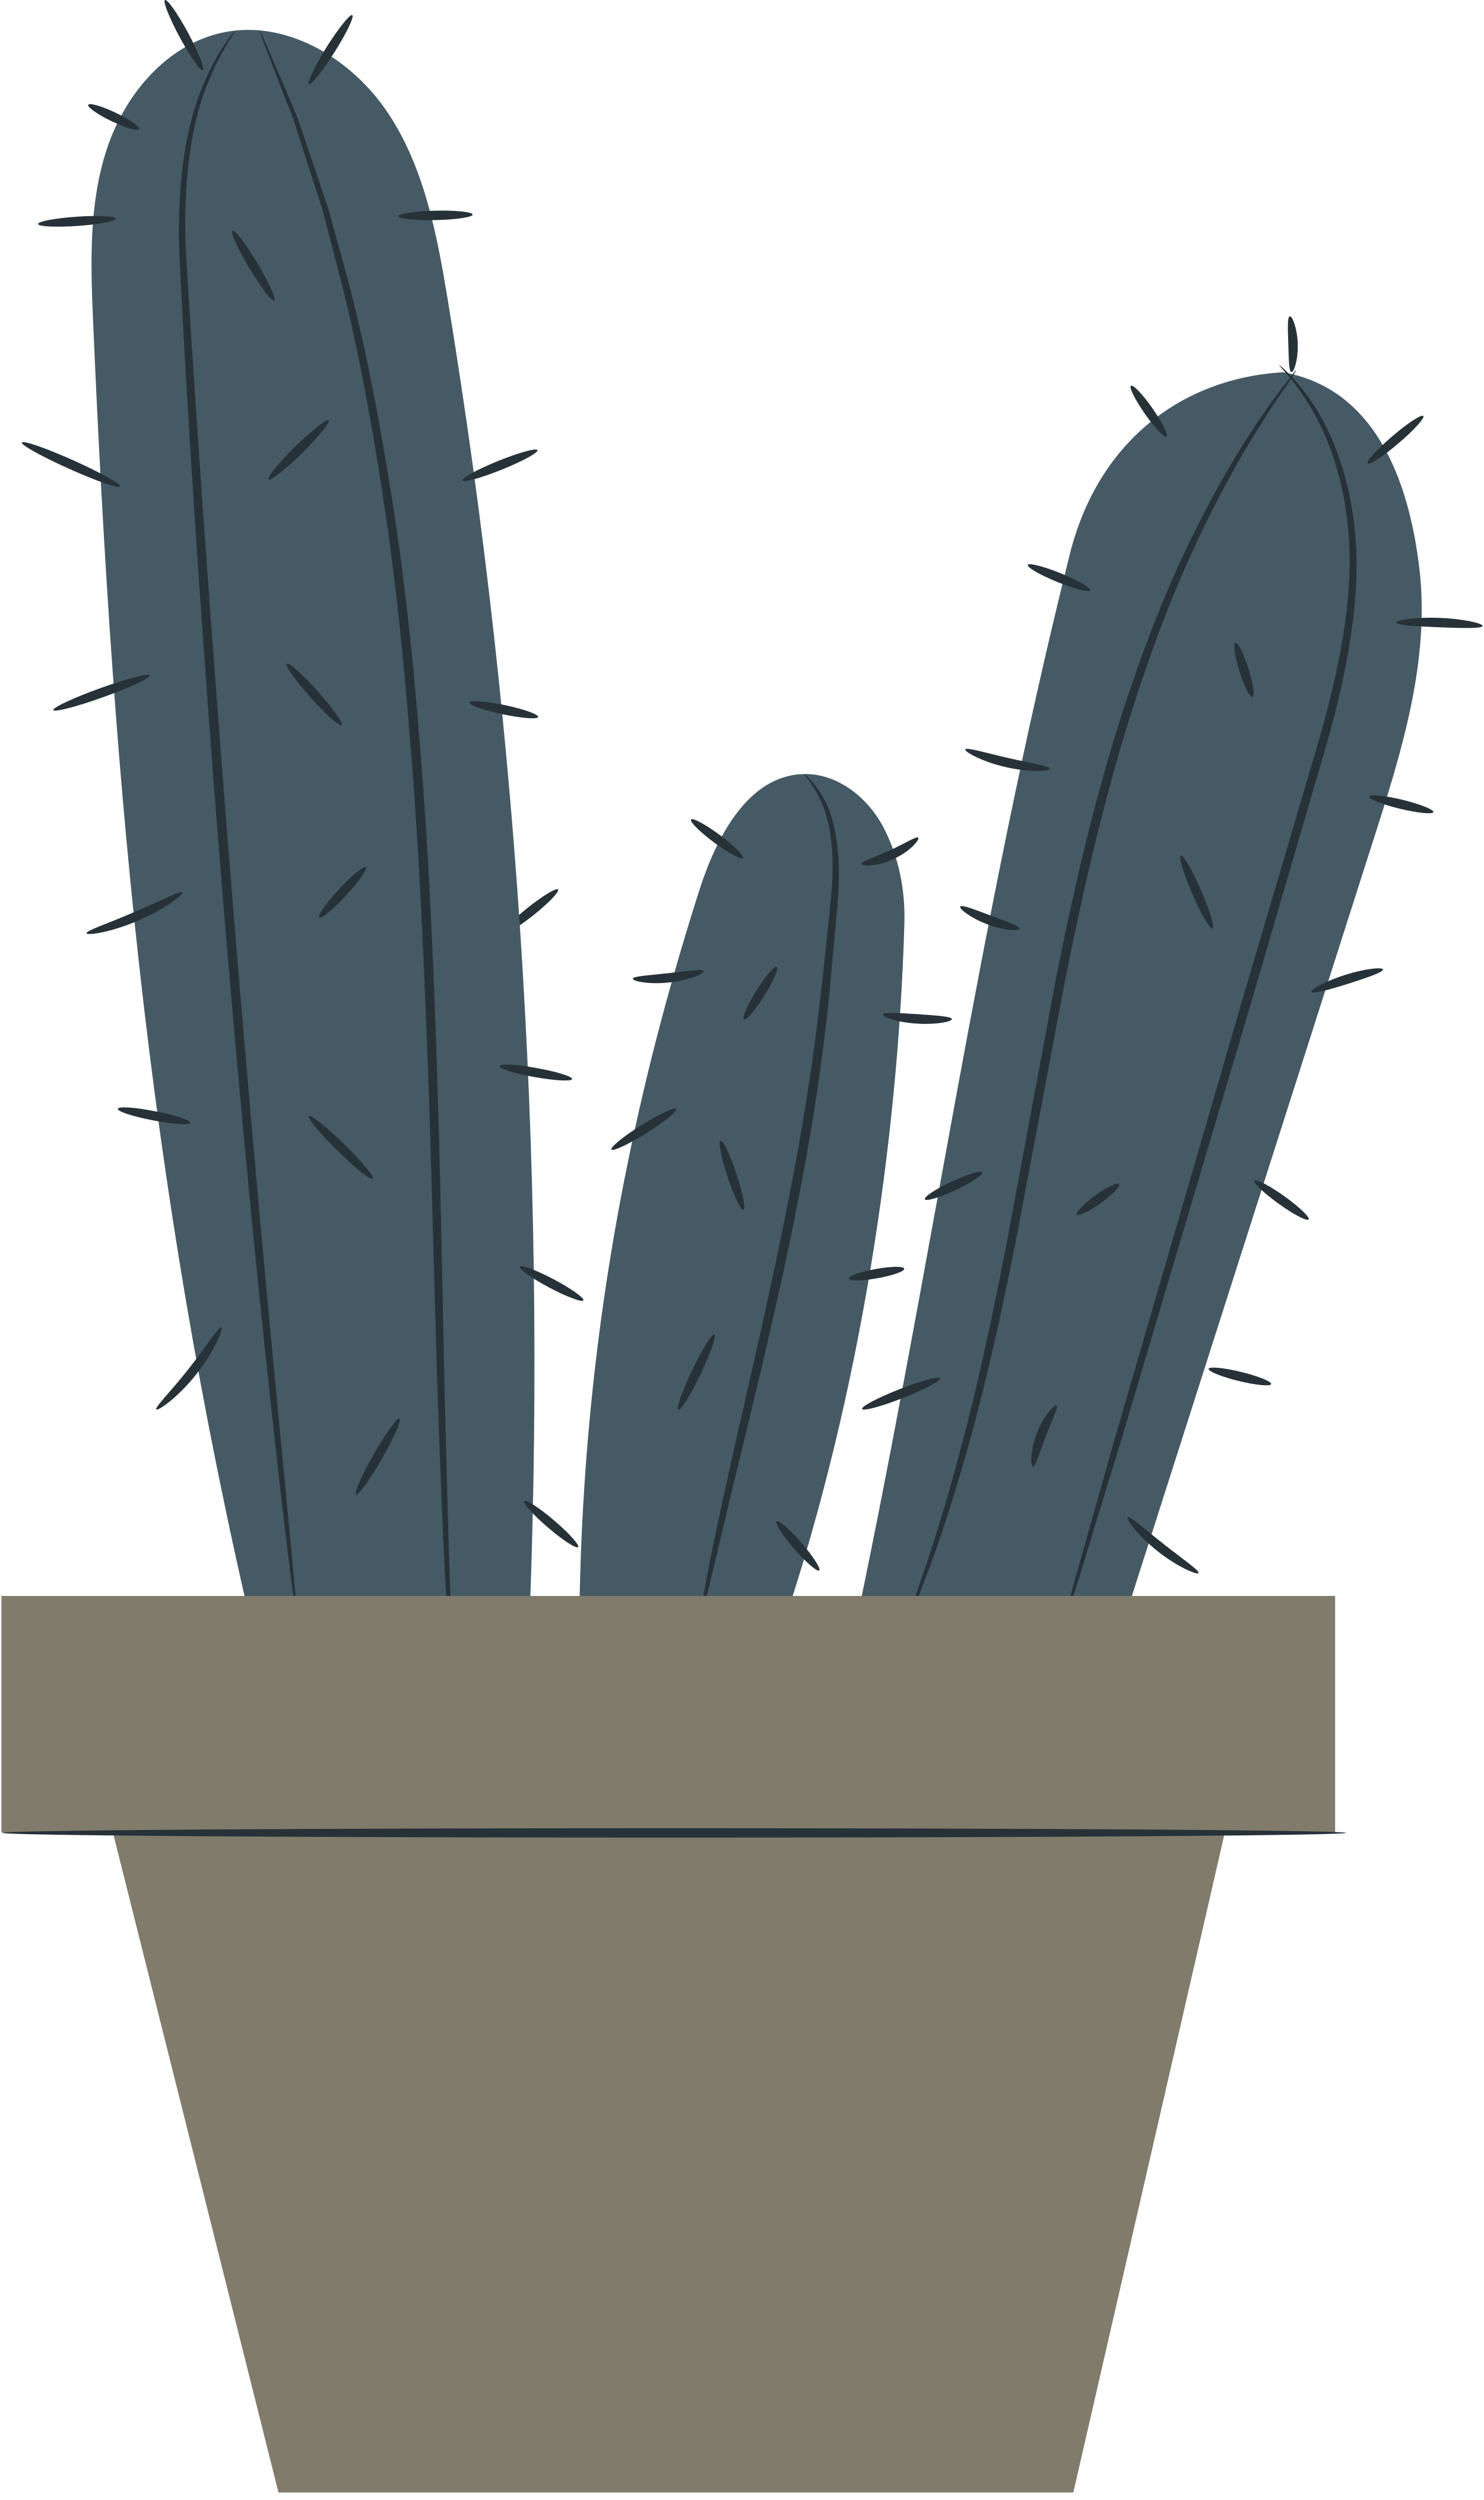 <?xml version="1.0" encoding="UTF-8"?> <svg xmlns="http://www.w3.org/2000/svg" width="98" height="165" viewBox="0 0 98 165" fill="none"> <path d="M33.244 61.59C33.351 61.719 34.242 61.182 35.239 60.389C36.236 59.595 36.955 58.844 36.848 58.705C36.74 58.576 35.85 59.112 34.853 59.906C33.855 60.7 33.137 61.451 33.244 61.59Z" fill="#263238"></path> <path d="M6.141 21.074C5.98 17.288 5.872 13.405 7.063 9.811C8.253 6.218 11.031 2.914 14.742 2.141C18.979 1.262 23.312 3.933 25.682 7.548C28.052 11.163 28.867 15.55 29.575 19.819C34.402 49.221 36.182 79.127 34.884 108.894L17.563 111.329C9.948 80.232 7.524 53.05 6.141 21.074Z" fill="#455A64"></path> <path d="M17.143 2.006C17.132 2.006 17.165 2.102 17.218 2.285C17.293 2.499 17.39 2.757 17.508 3.068C17.787 3.797 18.173 4.795 18.666 6.061C18.913 6.715 19.224 7.423 19.492 8.227C19.749 9.043 20.028 9.911 20.329 10.855C20.629 11.799 20.961 12.808 21.305 13.87C21.583 14.953 21.884 16.101 22.195 17.302C23.503 22.108 24.587 27.943 25.541 34.454C26.474 40.965 27.096 48.184 27.579 55.768C28.469 70.947 28.608 84.73 28.995 94.695C29.177 99.683 29.349 103.706 29.542 106.495C29.638 107.846 29.702 108.919 29.756 109.702C29.788 110.035 29.81 110.314 29.831 110.539C29.853 110.721 29.863 110.818 29.874 110.818C29.885 110.818 29.895 110.721 29.895 110.528C29.895 110.303 29.885 110.024 29.885 109.691C29.863 108.908 29.831 107.836 29.788 106.484C29.67 103.695 29.563 99.662 29.434 94.685C29.155 84.72 29.091 70.936 28.201 55.736C27.718 48.142 27.085 40.912 26.11 34.379C25.123 27.857 23.986 22 22.624 17.195C22.291 15.993 21.98 14.846 21.68 13.762C21.315 12.7 20.983 11.692 20.661 10.748C20.339 9.815 20.05 8.935 19.771 8.131C19.492 7.326 19.16 6.629 18.891 5.975C18.355 4.73 17.937 3.744 17.626 3.025C17.486 2.714 17.379 2.467 17.283 2.263C17.197 2.092 17.154 2.006 17.143 2.006Z" fill="#263238"></path> <path d="M15.537 2.008C15.537 2.008 14.476 3.102 13.425 5.591C12.331 8.068 11.655 11.994 11.848 16.8C12.309 26.379 13.167 39.573 14.304 54.14C15.452 68.707 16.717 81.879 17.747 91.394C18.262 96.156 18.701 100.007 19.023 102.657C19.184 103.944 19.323 104.963 19.42 105.714C19.463 106.036 19.506 106.293 19.538 106.508C19.57 106.69 19.592 106.776 19.602 106.776C19.613 106.776 19.613 106.679 19.602 106.497C19.592 106.282 19.57 106.014 19.549 105.692C19.484 104.941 19.388 103.912 19.27 102.624C19.012 99.9 18.637 96.06 18.187 91.34C17.275 81.815 16.074 68.642 14.926 54.075C13.789 39.519 12.856 26.315 12.288 16.779C12.041 12.016 12.652 8.144 13.65 5.676C14.615 3.198 15.613 2.051 15.537 2.008Z" fill="#263238"></path> <path d="M3.525 46.861C3.579 47.022 5.048 46.647 6.807 46.014C8.566 45.381 9.939 44.748 9.885 44.576C9.832 44.415 8.362 44.791 6.603 45.424C4.844 46.057 3.471 46.7 3.525 46.861Z" fill="#263238"></path> <path d="M1.447 29.205C1.372 29.366 2.777 30.138 4.568 30.942C6.359 31.747 7.871 32.273 7.946 32.112C8.021 31.951 6.616 31.178 4.825 30.374C3.023 29.57 1.511 29.044 1.447 29.205Z" fill="#263238"></path> <path d="M2.517 14.784C2.528 14.956 3.686 15.01 5.102 14.913C6.517 14.816 7.654 14.602 7.643 14.43C7.633 14.259 6.474 14.205 5.059 14.302C3.643 14.398 2.506 14.613 2.517 14.784Z" fill="#263238"></path> <path d="M20.397 5.554C20.547 5.64 21.298 4.696 22.091 3.441C22.885 2.186 23.411 1.092 23.261 0.996C23.121 0.91 22.36 1.854 21.566 3.109C20.783 4.375 20.258 5.469 20.397 5.554Z" fill="#263238"></path> <path d="M26.308 14.268C26.308 14.44 27.412 14.558 28.764 14.526C30.115 14.494 31.22 14.333 31.209 14.161C31.209 13.99 30.104 13.872 28.753 13.904C27.401 13.936 26.308 14.108 26.308 14.268Z" fill="#263238"></path> <path d="M30.551 31.703C30.615 31.864 31.774 31.542 33.136 30.995C34.498 30.448 35.56 29.868 35.495 29.707C35.431 29.547 34.273 29.868 32.91 30.416C31.538 30.973 30.487 31.542 30.551 31.703Z" fill="#263238"></path> <path d="M31.003 46.362C30.97 46.533 31.957 46.877 33.212 47.145C34.467 47.402 35.507 47.488 35.539 47.317C35.571 47.145 34.585 46.802 33.33 46.533C32.086 46.276 31.035 46.201 31.003 46.362Z" fill="#263238"></path> <path d="M32.996 70.36C32.964 70.531 34.015 70.853 35.334 71.089C36.653 71.325 37.758 71.379 37.78 71.218C37.812 71.046 36.761 70.724 35.441 70.488C34.122 70.242 33.028 70.188 32.996 70.36Z" fill="#263238"></path> <path d="M34.33 83.597C34.255 83.748 35.124 84.37 36.282 84.981C37.441 85.593 38.438 85.968 38.524 85.818C38.599 85.668 37.73 85.046 36.572 84.434C35.413 83.823 34.405 83.447 34.33 83.597Z" fill="#263238"></path> <path d="M23.516 98.627C23.666 98.713 24.427 97.662 25.221 96.278C26.015 94.895 26.53 93.704 26.39 93.618C26.24 93.532 25.479 94.584 24.685 95.967C23.881 97.362 23.366 98.542 23.516 98.627Z" fill="#263238"></path> <path d="M20.397 73.656C20.279 73.774 21.126 74.803 22.296 75.951C23.465 77.099 24.505 77.925 24.623 77.796C24.741 77.678 23.893 76.648 22.724 75.501C21.555 74.364 20.515 73.538 20.397 73.656Z" fill="#263238"></path> <path d="M21.082 60.548C21.211 60.666 21.994 60.023 22.841 59.111C23.689 58.199 24.268 57.362 24.15 57.244C24.021 57.126 23.238 57.77 22.391 58.682C21.544 59.604 20.954 60.43 21.082 60.548Z" fill="#263238"></path> <path d="M18.939 43.806C18.81 43.925 19.518 44.922 20.515 46.038C21.513 47.153 22.424 47.968 22.553 47.85C22.682 47.733 21.974 46.735 20.977 45.619C19.979 44.504 19.067 43.699 18.939 43.806Z" fill="#263238"></path> <path d="M17.735 31.645C17.853 31.763 18.84 30.991 19.934 29.918C21.028 28.834 21.821 27.869 21.703 27.74C21.585 27.622 20.599 28.395 19.505 29.467C18.4 30.551 17.606 31.527 17.735 31.645Z" fill="#263238"></path> <path d="M15.355 15.23C15.205 15.316 15.699 16.421 16.46 17.686C17.222 18.952 17.951 19.918 18.101 19.832C18.251 19.746 17.758 18.641 16.996 17.375C16.246 16.099 15.505 15.144 15.355 15.23Z" fill="#263238"></path> <path d="M10.895 0.005C10.744 0.091 11.184 1.185 11.87 2.462C12.557 3.738 13.243 4.714 13.393 4.628C13.544 4.543 13.104 3.449 12.418 2.161C11.731 0.896 11.045 -0.081 10.895 0.005Z" fill="#263238"></path> <path d="M5.828 6.916C5.753 7.067 6.45 7.56 7.372 8C8.305 8.44 9.11 8.676 9.185 8.525C9.26 8.375 8.563 7.882 7.64 7.442C6.718 7.002 5.903 6.766 5.828 6.916Z" fill="#263238"></path> <path d="M5.715 61.592C5.747 61.753 7.323 61.538 9.104 60.766C10.895 60.005 12.139 59.028 12.043 58.889C11.946 58.739 10.595 59.468 8.857 60.198C7.13 60.949 5.672 61.42 5.715 61.592Z" fill="#263238"></path> <path d="M7.783 73.179C7.751 73.351 8.791 73.694 10.111 73.941C11.43 74.198 12.524 74.263 12.556 74.102C12.588 73.93 11.548 73.587 10.229 73.34C8.909 73.072 7.815 73.008 7.783 73.179Z" fill="#263238"></path> <path d="M10.322 93.017C10.419 93.145 11.749 92.234 12.961 90.7C14.184 89.166 14.763 87.675 14.613 87.6C14.452 87.514 13.647 88.833 12.478 90.314C11.309 91.805 10.204 92.888 10.322 93.017Z" fill="#263238"></path> <path d="M38.178 102.102C38.285 101.974 37.588 101.191 36.601 100.354C35.625 99.517 34.735 98.938 34.627 99.077C34.52 99.206 35.217 99.989 36.204 100.826C37.18 101.663 38.06 102.231 38.178 102.102Z" fill="#263238"></path> <path d="M46.178 58.765C47.305 55.246 49.417 51.138 53.118 51.084C55.316 51.052 57.29 52.629 58.319 54.56C59.349 56.502 59.789 58.743 59.724 60.932C59.306 75.423 56.796 91.996 51.777 107.089H38.253C38.424 90.323 41.073 74.737 46.178 58.765Z" fill="#455A64"></path> <path d="M70.643 36.593C72.53 29.031 78.172 24.944 84.725 24.568C90.699 25.62 93.026 31.509 93.734 37.537C94.442 43.565 92.576 49.572 90.72 55.354C84.789 73.922 78.847 92.49 72.916 111.058C67.307 110.446 61.698 109.835 56.089 109.224C61.419 84.338 64.476 61.275 70.643 36.593Z" fill="#455A64"></path> <path d="M53.119 51.082C53.065 51.125 53.677 51.694 54.267 52.991C54.856 54.3 55.135 56.403 54.899 58.977C54.642 61.551 54.342 64.641 53.913 68.041C53.473 71.441 52.862 75.163 52.1 79.047C50.566 86.823 48.85 93.796 47.756 98.88C47.199 101.423 46.78 103.482 46.523 104.909C46.416 105.563 46.319 106.11 46.244 106.561C46.191 106.936 46.169 107.14 46.191 107.14C46.212 107.14 46.276 106.947 46.373 106.582C46.48 106.142 46.609 105.606 46.77 104.952C47.134 103.45 47.606 101.423 48.196 98.966C49.397 93.914 51.188 86.952 52.722 79.154C53.484 75.26 54.084 71.516 54.492 68.095C54.706 66.389 54.846 64.759 54.985 63.235C55.114 61.723 55.275 60.307 55.35 58.998C55.532 56.392 55.178 54.214 54.502 52.884C53.805 51.575 53.119 51.082 53.119 51.082Z" fill="#263238"></path> <path d="M84.481 24.094C84.427 24.147 85.382 24.952 86.519 26.829C87.656 28.685 88.857 31.721 89.082 35.636C89.34 39.551 88.471 44.196 87.001 49.184C85.521 54.193 83.902 59.685 82.197 65.456C78.84 76.998 75.804 87.435 73.584 95.062C72.522 98.805 71.664 101.862 71.042 104.051C70.763 105.07 70.549 105.885 70.377 106.507C70.238 107.065 70.163 107.365 70.184 107.376C70.206 107.387 70.313 107.097 70.495 106.539C70.688 105.928 70.946 105.123 71.267 104.115C71.933 101.938 72.855 98.902 74.002 95.18C76.265 87.553 79.365 77.137 82.786 65.617C84.47 59.835 86.079 54.332 87.548 49.323C88.986 44.314 89.833 39.583 89.522 35.593C89.243 31.602 87.945 28.535 86.733 26.69C85.5 24.834 84.481 24.094 84.481 24.094Z" fill="#263238"></path> <path d="M59.756 107.411C59.778 107.422 59.906 107.143 60.132 106.606C60.357 106.07 60.711 105.276 61.086 104.236C61.891 102.166 62.92 99.119 63.982 95.3C65.055 91.482 66.106 86.869 67.114 81.731C68.09 76.582 69.162 70.929 70.278 64.987C71.447 59.066 72.755 53.456 74.267 48.457C75.78 43.458 77.463 39.05 79.169 35.488C80.863 31.916 82.483 29.16 83.706 27.315C84.285 26.371 84.81 25.695 85.121 25.201C85.443 24.719 85.604 24.461 85.593 24.44C85.572 24.429 85.379 24.665 85.025 25.126C84.682 25.598 84.124 26.253 83.513 27.186C82.225 28.999 80.542 31.745 78.783 35.306C77.013 38.867 75.276 43.276 73.72 48.296C72.165 53.316 70.846 58.937 69.677 64.879C68.572 70.822 67.521 76.475 66.556 81.635C65.569 86.773 64.572 91.374 63.553 95.204C62.545 99.033 61.59 102.09 60.85 104.171C60.507 105.223 60.185 106.016 60.003 106.574C59.831 107.111 59.735 107.4 59.756 107.411Z" fill="#263238"></path> <path d="M90.42 52.566C90.377 52.727 91.3 53.102 92.469 53.381C93.638 53.66 94.614 53.757 94.657 53.596C94.7 53.435 93.777 53.07 92.608 52.781C91.45 52.502 90.463 52.405 90.42 52.566Z" fill="#263238"></path> <path d="M92.213 41.089C92.224 41.261 93.489 41.336 95.055 41.4C96.61 41.464 97.886 41.486 97.908 41.314C97.929 41.142 96.664 40.842 95.076 40.778C93.478 40.713 92.202 40.917 92.213 41.089Z" fill="#263238"></path> <path d="M90.315 30.585C90.422 30.714 91.344 30.124 92.353 29.255C93.371 28.397 94.101 27.582 93.993 27.453C93.886 27.324 92.964 27.914 91.956 28.783C90.937 29.652 90.197 30.457 90.315 30.585Z" fill="#263238"></path> <path d="M85.174 20.877C85.002 20.919 85.045 21.735 85.078 22.722C85.11 23.709 85.11 24.534 85.281 24.556C85.442 24.588 85.732 23.762 85.7 22.7C85.668 21.649 85.335 20.834 85.174 20.877Z" fill="#263238"></path> <path d="M74.684 25.457C74.545 25.553 74.953 26.379 75.607 27.312C76.25 28.235 76.894 28.911 77.033 28.814C77.173 28.718 76.765 27.892 76.111 26.958C75.467 26.025 74.824 25.36 74.684 25.457Z" fill="#263238"></path> <path d="M67.875 37.28C67.811 37.441 68.68 37.945 69.817 38.407C70.953 38.868 71.929 39.114 71.994 38.964C72.058 38.803 71.189 38.299 70.052 37.838C68.916 37.377 67.94 37.13 67.875 37.28Z" fill="#263238"></path> <path d="M63.745 49.458C63.681 49.608 64.828 50.263 66.416 50.627C68.003 50.992 69.322 50.896 69.322 50.724C69.333 50.552 68.067 50.37 66.544 50.016C65.032 49.673 63.82 49.297 63.745 49.458Z" fill="#263238"></path> <path d="M82.71 46.004C82.871 45.951 82.753 45.114 82.442 44.127C82.131 43.14 81.756 42.379 81.584 42.432C81.423 42.486 81.541 43.323 81.852 44.309C82.163 45.296 82.549 46.047 82.71 46.004Z" fill="#263238"></path> <path d="M80.07 61.276C80.231 61.212 79.887 60.075 79.308 58.745C78.729 57.415 78.139 56.396 77.978 56.46C77.817 56.524 78.161 57.661 78.74 58.991C79.308 60.322 79.909 61.341 80.07 61.276Z" fill="#263238"></path> <path d="M86.605 65.46C86.67 65.621 87.742 65.331 89.029 64.924C90.316 64.516 91.357 64.151 91.325 63.98C91.292 63.819 90.166 63.916 88.847 64.334C87.517 64.752 86.541 65.31 86.605 65.46Z" fill="#263238"></path> <path d="M82.839 77.915C82.742 78.055 83.461 78.741 84.448 79.449C85.434 80.157 86.314 80.619 86.421 80.479C86.517 80.34 85.799 79.653 84.812 78.945C83.815 78.237 82.935 77.776 82.839 77.915Z" fill="#263238"></path> <path d="M79.815 90.338C79.772 90.499 80.662 90.864 81.809 91.143C82.946 91.422 83.912 91.508 83.944 91.347C83.987 91.186 83.097 90.821 81.949 90.542C80.812 90.263 79.858 90.178 79.815 90.338Z" fill="#263238"></path> <path d="M63.411 59.833C63.326 59.972 64.087 60.584 65.203 61.002C66.307 61.42 67.283 61.463 67.316 61.302C67.348 61.131 66.479 60.82 65.417 60.423C64.366 60.026 63.497 59.683 63.411 59.833Z" fill="#263238"></path> <path d="M61.076 79.152C61.151 79.302 62.052 79.034 63.103 78.541C64.154 78.047 64.937 77.522 64.872 77.372C64.797 77.222 63.896 77.49 62.845 77.983C61.794 78.466 61.001 78.992 61.076 79.152Z" fill="#263238"></path> <path d="M56.932 92.986C56.997 93.147 58.198 92.825 59.614 92.267C61.029 91.709 62.134 91.13 62.07 90.969C62.005 90.808 60.804 91.13 59.388 91.688C57.972 92.246 56.868 92.825 56.932 92.986Z" fill="#263238"></path> <path d="M79.149 103.818C79.234 103.667 78.13 102.917 76.853 101.908C75.577 100.911 74.59 100.01 74.462 100.128C74.333 100.235 75.148 101.35 76.467 102.391C77.797 103.442 79.074 103.957 79.149 103.818Z" fill="#263238"></path> <path d="M68.22 96.785C68.392 96.806 68.639 95.873 69.057 94.8C69.475 93.717 69.915 92.87 69.775 92.762C69.647 92.666 68.928 93.406 68.478 94.575C68.027 95.744 68.049 96.774 68.22 96.785Z" fill="#263238"></path> <path d="M71.115 80.153C71.212 80.292 71.919 79.96 72.692 79.402C73.464 78.844 74.011 78.286 73.904 78.147C73.807 78.007 73.099 78.34 72.327 78.898C71.555 79.456 71.018 80.013 71.115 80.153Z" fill="#263238"></path> <path d="M45.632 54.087C45.536 54.227 46.222 54.903 47.166 55.611C48.12 56.308 48.968 56.769 49.064 56.63C49.161 56.49 48.474 55.814 47.531 55.106C46.587 54.409 45.739 53.948 45.632 54.087Z" fill="#263238"></path> <path d="M41.791 64.594C41.78 64.754 42.852 64.99 44.182 64.84C45.512 64.701 46.52 64.25 46.467 64.09C46.413 63.918 45.383 64.09 44.118 64.229C42.852 64.368 41.801 64.422 41.791 64.594Z" fill="#263238"></path> <path d="M58.298 66.954C58.266 67.115 59.263 67.48 60.55 67.555C61.837 67.64 62.878 67.426 62.856 67.254C62.845 67.083 61.826 67.018 60.593 66.932C59.349 66.857 58.341 66.782 58.298 66.954Z" fill="#263238"></path> <path d="M56.886 57.015C56.897 57.175 57.905 57.208 59.009 56.693C60.114 56.189 60.747 55.406 60.64 55.288C60.522 55.159 59.76 55.674 58.752 56.124C57.755 56.596 56.864 56.843 56.886 57.015Z" fill="#263238"></path> <path d="M40.377 75.869C40.463 76.008 41.504 75.525 42.684 74.785C43.863 74.045 44.753 73.316 44.657 73.176C44.571 73.037 43.531 73.52 42.351 74.26C41.171 75 40.292 75.719 40.377 75.869Z" fill="#263238"></path> <path d="M0.093 105.328H88.169V120.935H0.093V105.328Z" fill="#817B6B"></path> <path d="M81.595 117.848L70.88 164.498H18.391L6.679 117.848H81.595Z" fill="#817B6B"></path> <path d="M0.148 120.965C0.148 121.137 20.011 121.276 44.518 121.276C69.026 121.276 88.889 121.137 88.889 120.965C88.889 120.794 69.026 120.654 44.518 120.654C20.011 120.654 0.148 120.794 0.148 120.965Z" fill="#263238"></path> <path d="M49.132 67.282C49.282 67.368 49.883 66.671 50.472 65.716C51.073 64.762 51.438 63.914 51.288 63.818C51.137 63.732 50.537 64.429 49.947 65.384C49.346 66.349 48.982 67.197 49.132 67.282Z" fill="#263238"></path> <path d="M49.095 79.841C49.256 79.788 49.053 78.726 48.634 77.471C48.216 76.216 47.744 75.24 47.583 75.293C47.422 75.347 47.626 76.409 48.044 77.664C48.463 78.93 48.934 79.895 49.095 79.841Z" fill="#263238"></path> <path d="M44.797 93.039C44.947 93.114 45.612 92.062 46.266 90.689C46.92 89.316 47.328 88.136 47.178 88.072C47.028 87.997 46.363 89.048 45.709 90.432C45.054 91.784 44.647 92.963 44.797 93.039Z" fill="#263238"></path> <path d="M54.096 103.646C54.224 103.539 53.699 102.713 52.927 101.823C52.155 100.922 51.414 100.289 51.286 100.407C51.157 100.514 51.683 101.34 52.455 102.23C53.238 103.121 53.967 103.753 54.096 103.646Z" fill="#263238"></path> <path d="M56.048 84.384C56.08 84.556 56.927 84.545 57.935 84.363C58.954 84.18 59.748 83.901 59.716 83.73C59.684 83.558 58.836 83.569 57.828 83.751C56.82 83.933 56.016 84.212 56.048 84.384Z" fill="#263238"></path> </svg> 